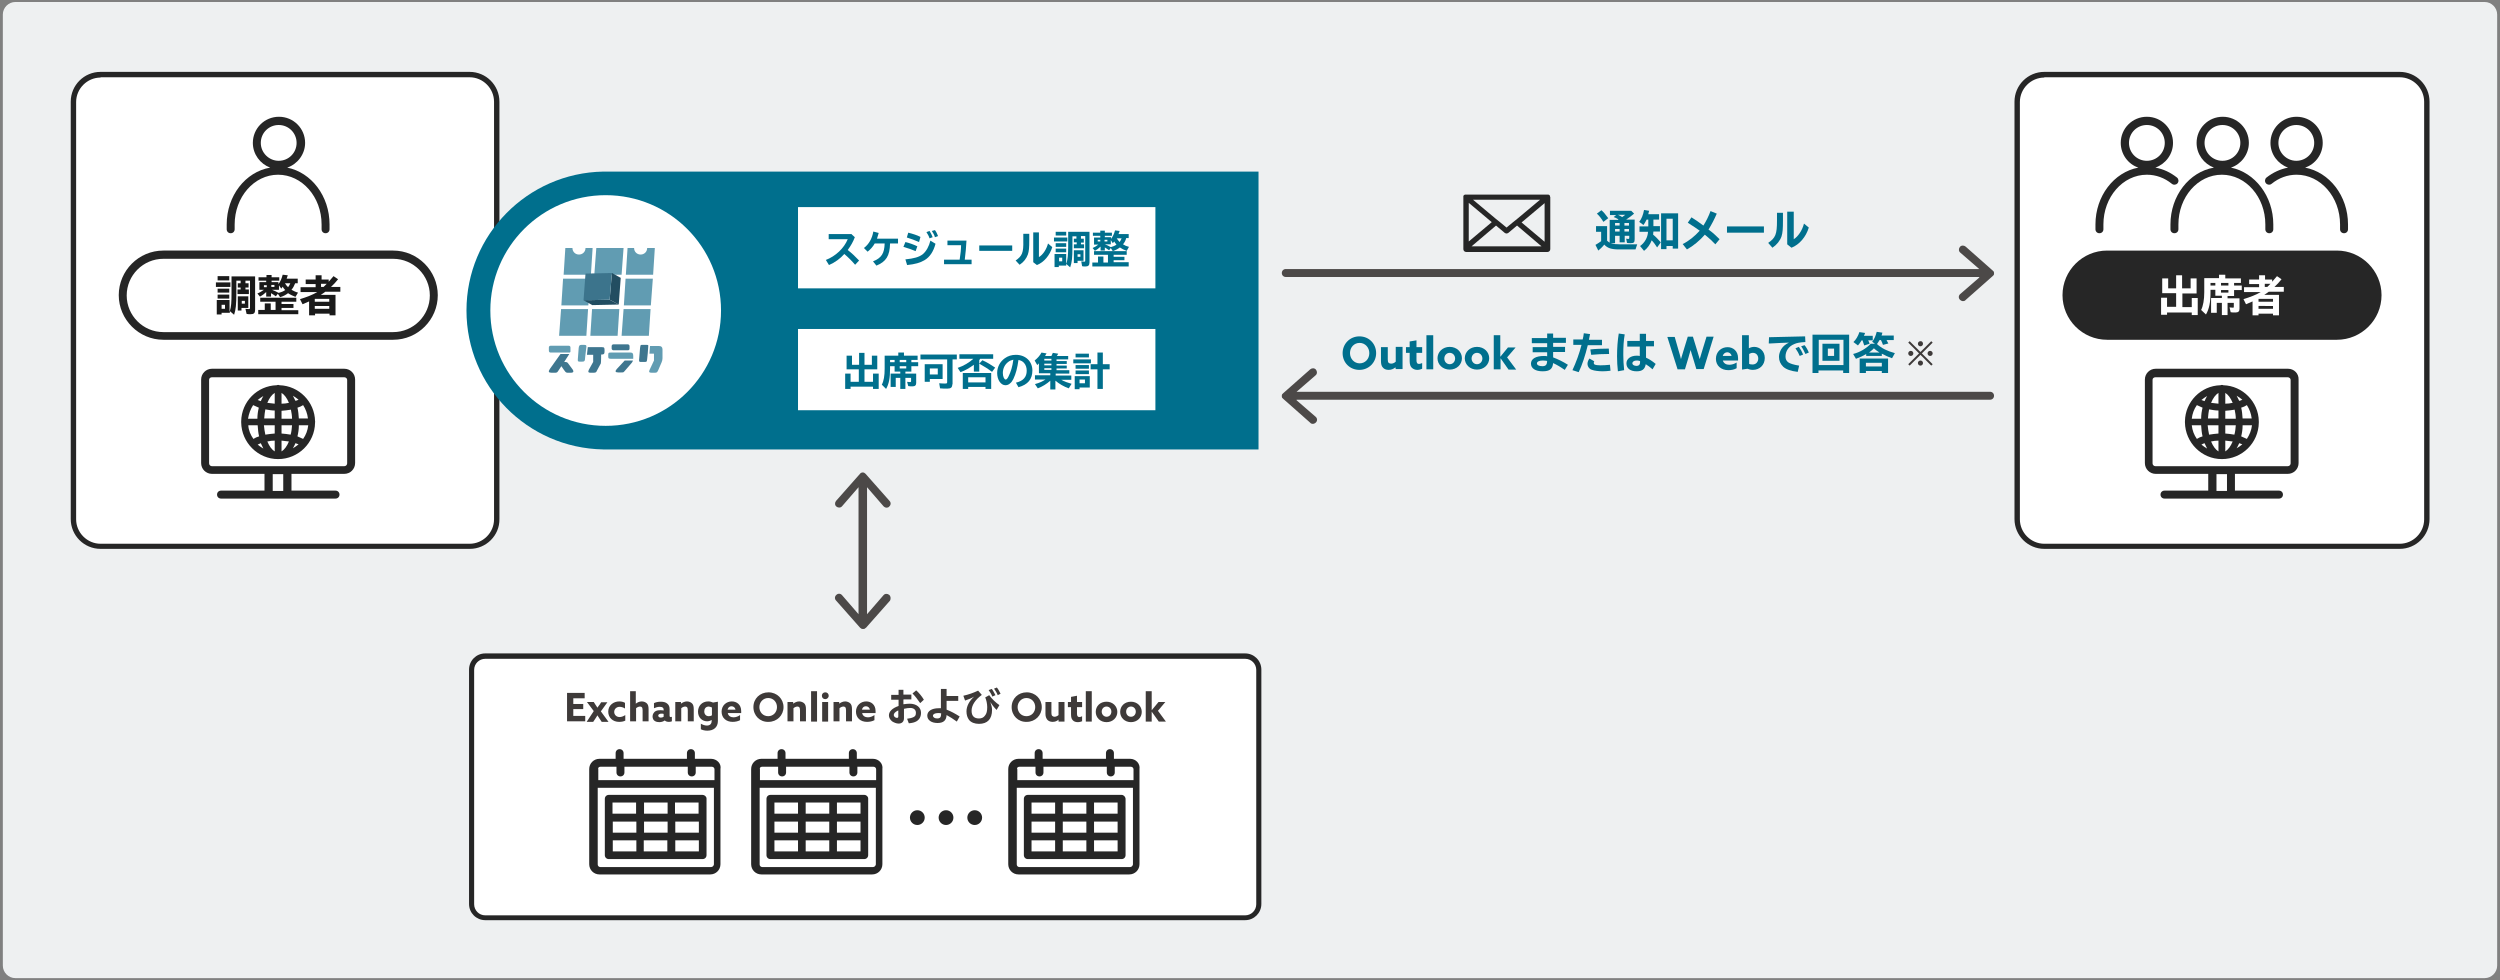 <?xml version="1.0" encoding="utf-8"?>
<!-- Generator: Adobe Illustrator 28.3.0, SVG Export Plug-In . SVG Version: 6.00 Build 0)  -->
<svg version="1.1" id="レイヤー_1" xmlns="http://www.w3.org/2000/svg" xmlns:xlink="http://www.w3.org/1999/xlink" x="0px"
	 y="0px" width="880px" height="345px" viewBox="0 0 880 345" style="enable-background:new 0 0 880 345;" xml:space="preserve">
<rect x="0" y="0" width="880" height="345" fill="#808080" stroke="none"/>
<style type="text/css">
	.st0{fill:#EEF0F1;}
	.st1{fill:#4C4948;}
	.st2{fill:#006F8D;}
	.st3{fill:#FFFFFF;}
	.st4{fill:#262626;}
	.st5{fill:#1A1A1A;}
	.st6{clip-path:url(#SVGID_00000001642424042986375760000002338378778580025744_);fill:#619CB2;}
	.st7{clip-path:url(#SVGID_00000001642424042986375760000002338378778580025744_);fill:#3E768F;}
	.st8{clip-path:url(#SVGID_00000001642424042986375760000002338378778580025744_);}
	.st9{clip-path:url(#SVGID_00000016780576487669661060000013385614372175218601_);fill:#224D61;}
	.st10{clip-path:url(#SVGID_00000016780576487669661060000013385614372175218601_);fill:#3C748C;}
	.st11{fill:#3E3A39;}
</style>
<g id="XMLID_00000032649276242893611600000011815773243641045943_">
	<path class="st0" d="M879,339.9c0,2.4-2,4.4-4.4,4.4H5.4c-2.4,0-4.4-2-4.4-4.4V5.1c0-2.4,2-4.4,4.4-4.4h869.2c2.4,0,4.4,2,4.4,4.4
		V339.9z"/>
</g>
<path class="st1" d="M372.6,90.9c0,0,0.1-0.1,0.1-0.1c0.1-0.2,0.1-0.4,0.1-0.6c0-0.2,0-0.4-0.1-0.6c0,0-0.1-0.1-0.1-0.1
	c-0.1-0.1-0.1-0.2-0.3-0.3c0,0,0,0,0,0l-9.5-8.4c-0.6-0.5-1.5-0.5-2,0.1c-0.5,0.6-0.5,1.5,0.1,2l6.7,5.8H143.3
	c-0.8,0-1.4,0.6-1.4,1.4c0,0.8,0.6,1.4,1.4,1.4h224.4l-6.7,5.8c-0.6,0.5-0.7,1.4-0.1,2c0.3,0.3,0.7,0.5,1.1,0.5
	c0.3,0,0.7-0.1,0.9-0.4l9.5-8.4c0,0,0,0,0,0C372.5,91.1,372.6,91,372.6,90.9z"/>
<g>
	<g>
		<path class="st2" d="M239.9,80.5c0,1-0.6,1.5-1.8,1.5c-0.6,0-1.7-0.1-2.8-0.2l-0.5-2.1c0.9,0.2,1.6,0.2,2.3,0.2
			c0.4,0,0.5-0.1,0.5-0.5V75h-5.7v-1.9h6.3c-1.2-0.7-2-1.2-3.2-1.8l1.6-1.2c0.9,0.5,1.5,0.8,2.3,1.3c0.7-0.5,1.4-1,1.8-1.3h-7.7
			v-1.8h10.3l1.1,1.2c-1.4,1.2-2.6,2-4,2.9c0.2,0.2,0.4,0.2,0.7,0.5l0.3,0.2h3.5l1,1c-0.9,1.6-2.1,3.2-3,4.2l-2.1-0.9
			c0.6-0.6,1.5-1.6,2-2.4h-2.9V80.5z"/>
		<path class="st2" d="M255.1,79.6c0.6,0.1,1.3,0.1,2.1,0.1h4.3c-0.3,0.7-0.5,1.3-0.7,2h-3.8c-3.4,0-5.3-0.8-6.8-2.8
			c-0.6,1.4-1.2,2.5-2,3.2l-1.5-1.7c1.2-1.3,2.2-3.5,2.4-5.5l2.1,0.4c-0.1,0.7-0.2,1-0.4,1.6c0.6,1,1.2,1.6,2.1,2v-4.8h-3.8v-1.3
			h-1.8v-3.7h5.6v-1.6h2.2v1.6h5.7v3.7h-1.7v1.3h-4v1.7h4.9v1.8h-4.9V79.6z M249.4,72.4h9.2V71h-9.2V72.4z"/>
		<path class="st2" d="M269.6,79.6c2.9-0.7,4.3-2.2,4.3-4.7c0-1.2-0.4-2.3-1-3c-0.6-0.7-1.2-1-2.3-1.2c-0.4,3.3-1,5.4-2.1,7.5
			c-0.4,0.8-0.7,1.3-1.2,1.7c-0.6,0.5-1.2,0.8-1.9,0.8c-1.8,0-3.3-2.2-3.3-4.9c0-2.3,1.1-4.5,3-5.9c1.2-0.9,2.7-1.4,4.4-1.4
			c3.9,0,6.5,2.5,6.5,6.2c0,3.5-1.8,5.7-5.5,6.6L269.6,79.6z M266.5,71.4c-1.3,1.1-2.1,2.6-2.1,4.4c0,1.4,0.5,2.6,1.1,2.6
			c0.3,0,0.7-0.4,1.1-1.2c1-1.8,1.5-3.9,1.9-6.6C267.7,70.7,267.1,70.9,266.5,71.4z"/>
		<path class="st2" d="M282.3,70.3v1.6h-5.2v-1.6H282.3z M282.1,80.6c0.5-1.5,0.7-3.3,0.7-6.5v-6h8.5v12.1c0,1.2-0.4,1.6-1.6,1.6
			c-0.5,0-1,0-1.4-0.1l-0.4-1.9c0.4,0,0.9,0.1,1.2,0.1c0.3,0,0.4-0.1,0.4-0.5v-9.7h-1.6v0.9h1.1v1.6h-1.1v0.8h1.2v1.6h-4.1v-1.6h1.2
			v-0.8h-1.1v-1.6h1.1v-0.9h-1.5v4.2c0,4.5-0.2,6.2-0.9,8.1l-1.5-1.3v0.7h-2.9v0.6h-1.7v-5.2h4.6V80.6z M281.9,68.1v1.5h-4.2v-1.5
			H281.9z M281.8,72.6v1.5h-4.2v-1.5H281.8z M281.8,74.7v1.5h-4.2v-1.5H281.8z M279.1,79.9h1.3v-1.4h-1.3V79.9z M288.7,79.6h-2.4v1
			H285v-5.1h3.8V79.6z M286.3,78h1.1v-1h-1.1V78z"/>
		<path class="st2" d="M305.6,70.7c-0.3,0.9-0.7,1.7-1.3,2.4c0.7,0.4,1.5,0.8,2.4,1l-0.9,1.5c-1-0.4-1.9-0.8-2.7-1.4
			c-0.8,0.7-1.8,1.1-2.8,1.4l-0.8-1.2l-0.7,0.9c-0.5-0.4-1.2-0.8-1.7-1.1v1.3h-1.7v-1.6c-0.7,0.7-1.5,1.2-2.2,1.7l-0.9-1.2
			c0.8-0.3,1.6-0.8,2.3-1.3h-1.7v-2.8h2.5v-0.6h-2.9v-1.3h2.9v-0.8h1.8v0.8h2.8v1.3h-2.8v0.6h2.5V71c0.7-0.9,1.3-2.1,1.5-3.3
			l1.8,0.2c-0.1,0.4-0.2,0.7-0.4,1.2h4v1.6H305.6z M306.7,80.3v1.5h-14.4v-1.5h2.3V78h2.1v2.3h1.8v-3H293v-1.5h13v1.5h-5.3v0.8h4.3
			v1.4h-4.3v0.8H306.7z M294.4,71.3V72h1v-0.7H294.4z M297,72h1.1v-0.7H297V72z M297.2,73.1c0.9,0.3,1.7,0.7,2.4,1.1
			c0.8-0.2,1.7-0.5,2.3-1c-0.4-0.4-0.7-0.8-0.9-1.2c-0.2,0.3-0.3,0.5-0.5,0.7l-0.8-1.3v1.6H297.2z M301.9,70.7
			c0.3,0.5,0.6,0.9,1.1,1.4c0.3-0.4,0.6-0.9,0.8-1.4H301.9z"/>
	</g>
</g>
<path class="st1" d="M313,209.4c-0.6-0.5-1.5-0.5-2,0.1l-5.8,6.7v-8.4v-15.5v-20.8l5.8,6.7c0.3,0.3,0.7,0.5,1.1,0.5
	c0.3,0,0.7-0.1,0.9-0.4c0.6-0.5,0.7-1.4,0.1-2l-8.4-9.5c0,0,0,0,0,0c-0.3-0.3-0.6-0.5-1-0.5c-0.4,0-0.8,0.2-1,0.5c0,0,0,0,0,0
	l-8.4,9.5c-0.5,0.6-0.5,1.5,0.1,2c0.6,0.5,1.5,0.5,2-0.1l5.8-6.7v19.8v16.5v8.4l-5.8-6.7c-0.5-0.6-1.4-0.7-2-0.1
	c-0.6,0.5-0.7,1.4-0.1,2l8.4,9.5c0,0,0,0,0,0c0.1,0.1,0.2,0.2,0.4,0.3c0,0,0.1,0.1,0.1,0.1c0.2,0.1,0.4,0.1,0.6,0.1
	c0.2,0,0.4,0,0.6-0.1c0,0,0.1-0.1,0.1-0.1c0.1-0.1,0.3-0.2,0.4-0.3c0,0,0,0,0,0l8.4-9.5C313.6,210.8,313.6,209.9,313,209.4z"/>
<g>
	<g>
		<path class="st3" d="M174.9,182.7c0,5.2-4.3,9.5-9.5,9.5H35.4c-5.2,0-9.5-4.3-9.5-9.5V35.8c0-5.2,4.3-9.5,9.5-9.5h129.9
			c5.2,0,9.5,4.3,9.5,9.5V182.7z"/>
	</g>
	<path class="st4" d="M165.4,193.2H35.4c-5.8,0-10.5-4.7-10.5-10.5V35.8c0-5.8,4.7-10.5,10.5-10.5h129.9c5.8,0,10.5,4.7,10.5,10.5
		v146.9C175.9,188.5,171.1,193.2,165.4,193.2z M35.4,27.3c-4.7,0-8.6,3.9-8.6,8.6v146.9c0,4.7,3.9,8.6,8.6,8.6h129.9
		c4.7,0,8.6-3.9,8.6-8.6V35.8c0-4.7-3.9-8.6-8.6-8.6H35.4z"/>
</g>
<path class="st4" d="M101.1,59c3.6-1.2,6.3-4.7,6.3-8.7c0-5.1-4.1-9.2-9.2-9.2c-5.1,0-9.2,4.1-9.2,9.2c0,4,2.6,7.4,6.1,8.7
	c-8.7,1.5-15.3,9.9-15.3,20v1.7c0,0.8,0.6,1.4,1.4,1.4s1.4-0.6,1.4-1.4V79c0-9.6,6.8-17.5,15.3-17.5c8.4,0,15.3,7.8,15.3,17.5v1.7
	c0,0.8,0.6,1.4,1.4,1.4s1.4-0.6,1.4-1.4V79C116,69,109.6,60.7,101.1,59z M91.8,50.3c0-3.5,2.8-6.3,6.3-6.3c3.5,0,6.3,2.8,6.3,6.3
	c0,3.5-2.8,6.3-6.3,6.3C94.7,56.6,91.8,53.8,91.8,50.3z"/>
<g>
	<g>
		<g>
			<path class="st3" d="M154.1,103.9c0,8.7-7.1,15.7-15.7,15.7H57.5c-8.7,0-15.7-7.1-15.7-15.7l0,0c0-8.7,7.1-15.7,15.7-15.7h80.9
				C147,88.2,154.1,95.3,154.1,103.9L154.1,103.9z"/>
		</g>
		<path class="st4" d="M138.4,91.1c7.1,0,12.9,5.8,12.9,12.9s-5.8,12.9-12.9,12.9H57.5c-7.1,0-12.9-5.8-12.9-12.9
			s5.8-12.9,12.9-12.9H138.4 M138.4,88.2H57.5c-8.7,0-15.7,7.1-15.7,15.7s7.1,15.7,15.7,15.7h80.9c8.7,0,15.7-7.1,15.7-15.7
			S147,88.2,138.4,88.2L138.4,88.2z"/>
	</g>
	<g>
		<g>
			<path class="st5" d="M81.1,99.4v1.6H76v-1.6H81.1z M80.9,109.5c0.5-1.5,0.6-3.2,0.6-6.4v-5.8h8.3V109c0,1.2-0.4,1.6-1.6,1.6
				c-0.5,0-0.9,0-1.4-0.1l-0.4-1.8c0.4,0,0.9,0.1,1.2,0.1c0.3,0,0.4-0.1,0.4-0.5v-9.5h-1.6v0.9h1.1v1.5h-1.1v0.7h1.2v1.6h-4v-1.6
				h1.1v-0.7h-1v-1.5h1v-0.9h-1.5v4.1c0,4.4-0.2,6.1-0.8,7.9l-1.5-1.3v0.6H78v0.6h-1.7v-5.1h4.5V109.5z M80.7,97.2v1.5h-4.1v-1.5
				H80.7z M80.7,101.6v1.4h-4.1v-1.4H80.7z M80.7,103.7v1.4h-4.1v-1.4H80.7z M78,108.7h1.2v-1.4H78V108.7z M87.4,108.4h-2.4v0.9
				h-1.3v-5h3.7V108.4z M85.1,106.9h1.1v-1h-1.1V106.9z"/>
			<path class="st5" d="M103.9,99.7c-0.3,0.8-0.7,1.6-1.3,2.3c0.7,0.4,1.5,0.8,2.3,1l-0.9,1.5c-1-0.4-1.9-0.8-2.6-1.3
				c-0.8,0.6-1.7,1.1-2.8,1.4l-0.8-1.2l-0.7,0.9c-0.5-0.4-1.2-0.8-1.7-1.1v1.2h-1.7v-1.6c-0.6,0.6-1.4,1.2-2.2,1.6l-0.9-1.1
				c0.8-0.3,1.6-0.8,2.3-1.3h-1.6v-2.7h2.4v-0.5H91v-1.2h2.8v-0.8h1.8v0.8h2.7v1.2h-2.7v0.5H98v0.7c0.7-0.8,1.2-2.1,1.5-3.3l1.8,0.2
				c-0.1,0.4-0.2,0.7-0.4,1.2h3.9v1.6H103.9z M105,109.1v1.5H90.9v-1.5h2.3v-2.3h2.1v2.3H97v-2.9h-5.4v-1.4h12.7v1.4h-5.2v0.8h4.2
				v1.4h-4.2v0.8H105z M92.9,100.4v0.7h1v-0.7H92.9z M95.5,101h1.1v-0.7h-1.1V101z M95.7,102c0.8,0.3,1.7,0.7,2.4,1.1
				c0.8-0.2,1.6-0.5,2.3-1c-0.4-0.4-0.7-0.8-0.9-1.2c-0.2,0.3-0.3,0.5-0.5,0.7l-0.8-1.2v1.6H95.7z M100.3,99.7
				c0.3,0.5,0.6,0.9,1.1,1.4c0.3-0.4,0.6-0.9,0.8-1.4H100.3z"/>
			<path class="st5" d="M115.6,99.3c0.6-0.7,1.2-1.4,1.8-2.1l1.6,1.1c-0.7,0.9-1.7,2-2.5,2.7h3.3v1.7h-5.3c-0.5,0.4-1,0.7-1.6,1.1
				h5.2v7.2h-2.1v-0.6h-5.1v0.6h-2.1v-4.9c-0.9,0.4-1.6,0.7-2.3,1l-0.9-1.8c2.3-0.7,4.4-1.5,6.1-2.5h-5.9v-1.7h5.3v-1.1h-3.5v-1.6
				h3.5v-1.5h2.1v1.5h2.5V99.3z M110.8,106.2h5.1v-1h-5.1V106.2z M110.8,108.7h5.1v-1h-5.1V108.7z M113,99.9v1.1h0.9
				c0.3-0.3,0.5-0.5,1.1-1.1H113z"/>
		</g>
	</g>
</g>
<g>
	<path class="st4" d="M121.2,129.8H74.6c-2.1,0-3.8,1.7-3.8,3.8v29.4c0,2.1,1.7,3.8,3.8,3.8h18.5v5.9H77.8c-0.8,0-1.4,0.6-1.4,1.4
		c0,0.8,0.6,1.4,1.4,1.4h40.3c0.8,0,1.4-0.6,1.4-1.4c0-0.8-0.6-1.4-1.4-1.4h-15.5v-5.9h18.6c2.1,0,3.8-1.7,3.8-3.8v-29.4
		C125,131.5,123.3,129.8,121.2,129.8z M99.8,172.8H96v-5.9h3.7V172.8z M122.2,163.1c0,0.5-0.4,1-1,1H74.6c-0.5,0-1-0.4-1-1v-29.4
		c0-0.5,0.4-0.9,1-0.9h46.6c0.5,0,1,0.4,1,0.9V163.1z"/>
	<path class="st4" d="M110.9,148.3c-0.1-6.9-5.7-12.5-12.5-12.7c-0.1-0.1-0.3-0.1-0.5-0.1c-0.2,0-0.3,0-0.5,0.1
		c-6.9,0.2-12.4,5.8-12.5,12.7c0,0.1,0,0.1,0,0.2c0,0.1,0,0.1,0,0.2c0.1,7.1,5.9,12.9,13,12.9c7.1,0,12.9-5.7,13-12.8
		c0-0.1,0-0.1,0-0.2C111,148.5,110.9,148.4,110.9,148.3z M106.7,154.5c-0.6-0.3-1.3-0.6-2-0.9c0.3-1.2,0.5-2.5,0.5-3.9h3.3
		C108.3,151.5,107.7,153.1,106.7,154.5z M87.4,149.7h3.3c0.1,1.4,0.2,2.7,0.5,3.9c-0.7,0.2-1.4,0.5-2,0.9
		C88.2,153.1,87.5,151.5,87.4,149.7z M89.1,142.6c0.6,0.3,1.3,0.6,2,0.9c-0.3,1.2-0.5,2.5-0.5,3.9h-3.3
		C87.6,145.6,88.2,144,89.1,142.6z M96.7,142.1c-0.9-0.1-1.7-0.2-2.6-0.3c0.7-1.7,1.6-2.9,2.6-3.5V142.1z M96.7,144.5v2.8H93
		c0.1-1.2,0.2-2.2,0.4-3.2C94.5,144.3,95.6,144.5,96.7,144.5z M96.7,149.7v2.9c-1.1,0.1-2.2,0.2-3.3,0.4c-0.2-1-0.4-2.1-0.5-3.3
		H96.7z M96.7,155.1v3.8c-1-0.6-1.9-1.8-2.6-3.5C95,155.2,95.8,155.1,96.7,155.1z M99.1,155.1c0.9,0.1,1.7,0.2,2.6,0.3
		c-0.7,1.7-1.6,2.9-2.6,3.5V155.1z M99.1,152.6v-2.9h3.7c-0.1,1.2-0.2,2.3-0.5,3.3C101.3,152.8,100.2,152.7,99.1,152.6z M99.1,147.4
		v-2.8c1.1-0.1,2.2-0.2,3.3-0.4c0.2,1,0.4,2.1,0.4,3.2H99.1z M99.1,142.1v-3.8c1,0.6,1.9,1.8,2.6,3.5
		C100.8,142,100,142.1,99.1,142.1z M103.1,139.3c0.7,0.4,1.4,0.9,2,1.4c-0.4,0.2-0.7,0.3-1.1,0.4
		C103.7,140.5,103.4,139.9,103.1,139.3z M91.8,141.2c-0.4-0.1-0.7-0.3-1.1-0.4c0.6-0.5,1.3-1,2-1.4
		C92.4,139.9,92.1,140.5,91.8,141.2z M91.8,156c0.3,0.7,0.6,1.3,0.9,1.9c-0.7-0.4-1.4-0.9-2-1.4C91.1,156.3,91.5,156.1,91.8,156z
		 M104,156c0.4,0.1,0.7,0.3,1.1,0.4c-0.6,0.5-1.3,1-2,1.4C103.4,157.3,103.7,156.7,104,156z M105.2,147.4c-0.1-1.4-0.2-2.7-0.5-3.9
		c0.7-0.2,1.4-0.5,2-0.9c0.9,1.4,1.5,3,1.7,4.7H105.2z"/>
</g>
<g>
	<g>
		<path class="st3" d="M854.3,182.7c0,5.2-4.3,9.5-9.5,9.5H719.6c-5.2,0-9.5-4.3-9.5-9.5V35.8c0-5.2,4.3-9.5,9.5-9.5h125.1
			c5.2,0,9.5,4.3,9.5,9.5V182.7z"/>
	</g>
	<path class="st4" d="M844.7,193.2H719.6c-5.8,0-10.5-4.7-10.5-10.5V35.8c0-5.8,4.7-10.5,10.5-10.5h125.1c5.8,0,10.5,4.7,10.5,10.5
		v146.9C855.2,188.5,850.5,193.2,844.7,193.2z M719.6,27.3c-4.7,0-8.6,3.9-8.6,8.6v146.9c0,4.7,3.9,8.6,8.6,8.6h125.1
		c4.7,0,8.6-3.9,8.6-8.6V35.8c0-4.7-3.9-8.6-8.6-8.6H719.6z"/>
</g>
<g>
	<path class="st4" d="M766.5,64.5c0.5-0.6,0.4-1.5-0.2-2c-2.3-1.8-4.8-3-7.6-3.5c3.6-1.3,6.2-4.7,6.2-8.7c0-5.1-4.1-9.2-9.2-9.2
		c-5.1,0-9.2,4.1-9.2,9.2c0,4,2.6,7.5,6.2,8.7c-8.6,1.6-15.1,10-15.1,20v1.7c0,0.8,0.6,1.4,1.4,1.4s1.4-0.6,1.4-1.4V79
		c0-9.6,6.8-17.5,15.3-17.5c3.2,0,6.2,1.1,8.8,3.2C765.1,65.2,766,65.1,766.5,64.5z M749.4,50.3c0-3.5,2.8-6.3,6.3-6.3
		s6.3,2.8,6.3,6.3c0,3.5-2.8,6.3-6.3,6.3S749.4,53.8,749.4,50.3z"/>
	<path class="st4" d="M785.3,59c3.6-1.2,6.3-4.7,6.3-8.7c0-5.1-4.1-9.2-9.2-9.2c-5.1,0-9.2,4.1-9.2,9.2c0,4,2.6,7.4,6.1,8.7
		c-8.7,1.5-15.3,9.9-15.3,20v1.7c0,0.8,0.6,1.4,1.4,1.4s1.4-0.6,1.4-1.4V79c0-9.6,6.8-17.5,15.3-17.5c8.4,0,15.3,7.8,15.3,17.5v1.7
		c0,0.8,0.6,1.4,1.4,1.4c0.8,0,1.4-0.6,1.4-1.4V79C800.2,69,793.7,60.7,785.3,59z M776,50.3c0-3.5,2.8-6.3,6.3-6.3
		c3.5,0,6.3,2.8,6.3,6.3c0,3.5-2.8,6.3-6.3,6.3C778.8,56.6,776,53.8,776,50.3z"/>
	<path class="st4" d="M811.4,59c3.6-1.2,6.2-4.7,6.2-8.7c0-5.1-4.1-9.2-9.2-9.2c-5.1,0-9.2,4.1-9.2,9.2c0,4,2.6,7.4,6.2,8.7
		c-2.7,0.5-5.3,1.7-7.6,3.5c-0.6,0.5-0.7,1.4-0.2,2c0.5,0.6,1.4,0.7,2,0.2c2.6-2.1,5.6-3.2,8.8-3.2c8.4,0,15.3,7.8,15.3,17.5v1.7
		c0,0.8,0.6,1.4,1.4,1.4s1.4-0.6,1.4-1.4V79C826.5,68.9,819.9,60.6,811.4,59z M802,50.3c0-3.5,2.8-6.3,6.3-6.3
		c3.5,0,6.3,2.8,6.3,6.3c0,3.5-2.8,6.3-6.3,6.3C804.9,56.6,802,53.8,802,50.3z"/>
</g>
<g>
	<path class="st4" d="M838.3,103.9c0,8.7-7.1,15.7-15.7,15.7h-80.9c-8.7,0-15.7-7.1-15.7-15.7l0,0c0-8.7,7.1-15.7,15.7-15.7h80.9
		C831.2,88.2,838.3,95.3,838.3,103.9L838.3,103.9z"/>
</g>
<g>
	<g>
		<path class="st3" d="M771.1,101.4V98h2.1v5.3h-5v4.8h3.3v-3.2h2.1v6h-2.1V110h-8.7v0.8h-2.1v-6h2.1v3.2h3.2v-4.8h-4.9V98h2.1v3.5
			h2.8v-4.6h2.1v4.6H771.1z"/>
		<path class="st3" d="M788.8,98v1.6h-2.4v0.9h2.7v1.6h-2.7v2.1h-2.3v0.8h4.2v3.7c0,0.9-0.4,1.3-1.5,1.3c-0.5,0-1.2,0-1.6-0.1
			l-0.4-1.7c0.4,0,0.7,0.1,1.2,0.1c0.3,0,0.3-0.1,0.3-0.3v-1.4h-2.2v4.3h-2v-4.3h-1.8v3.5h-2v-5.2h3.8v-0.8h-2.3v-2.1h-1.7v0.9
			c0,3.6-0.5,5.9-1.6,7.8l-1.7-1.6c0.7-1.4,1.1-3.6,1.1-6.2v-5h5.2v-1.2h2.2V98H788.8z M778.1,100.5h1.7v-0.9h-1.7V100.5z
			 M781.8,100.5h2.6v-0.9h-2.6V100.5z M781.8,103h2.6v-0.9h-2.6V103z"/>
		<path class="st3" d="M799.7,99.3c0.6-0.7,1.2-1.4,1.8-2.1l1.6,1.1c-0.7,0.9-1.7,2-2.5,2.7h3.3v1.7h-5.3c-0.5,0.4-1,0.7-1.6,1.1
			h5.2v7.2h-2.1v-0.6H795v0.6h-2.1v-4.9c-0.9,0.4-1.6,0.7-2.3,1l-0.9-1.8c2.3-0.7,4.4-1.5,6.1-2.5h-5.9v-1.7h5.3v-1.1h-3.5v-1.6h3.5
			v-1.5h2.1v1.5h2.5V99.3z M795,106.2h5.1v-1H795V106.2z M795,108.7h5.1v-1H795V108.7z M797.2,99.9v1.1h0.9c0.3-0.3,0.5-0.5,1.1-1.1
			H797.2z"/>
	</g>
</g>
<g>
	<path class="st4" d="M805.4,129.8h-46.6c-2.1,0-3.8,1.7-3.8,3.8v29.4c0,2.1,1.7,3.8,3.8,3.8h18.5v5.9h-15.4c-0.8,0-1.4,0.6-1.4,1.4
		c0,0.8,0.6,1.4,1.4,1.4h40.3c0.8,0,1.4-0.6,1.4-1.4c0-0.8-0.6-1.4-1.4-1.4h-15.5v-5.9h18.6c2.1,0,3.8-1.7,3.8-3.8v-29.4
		C809.2,131.5,807.5,129.8,805.4,129.8z M783.9,172.8h-3.7v-5.9h3.7V172.8z M806.3,163.1c0,0.5-0.4,1-1,1h-46.6c-0.5,0-1-0.4-1-1
		v-29.4c0-0.5,0.4-0.9,1-0.9h46.6c0.5,0,1,0.4,1,0.9V163.1z"/>
	<path class="st4" d="M795.1,148.5c0-0.1,0-0.2,0-0.2c-0.1-6.9-5.7-12.5-12.5-12.7c-0.1-0.1-0.3-0.1-0.5-0.1c-0.2,0-0.3,0-0.5,0.1
		c-6.9,0.2-12.4,5.8-12.5,12.7c0,0.1,0,0.1,0,0.2c0,0.1,0,0.1,0,0.2c0.1,7.1,5.9,12.9,13,12.9c7.1,0,12.9-5.7,13-12.8
		C795.1,148.7,795.1,148.6,795.1,148.5z M790.9,154.5c-0.6-0.3-1.3-0.6-2-0.9c0.3-1.2,0.5-2.5,0.5-3.9h3.3
		C792.5,151.5,791.8,153.1,790.9,154.5z M771.5,149.7h3.3c0.1,1.4,0.2,2.7,0.5,3.9c-0.7,0.2-1.4,0.5-2,0.9
		C772.3,153.1,771.7,151.5,771.5,149.7z M773.3,142.6c0.6,0.3,1.3,0.6,2,0.9c-0.3,1.2-0.5,2.5-0.5,3.9h-3.3
		C771.7,145.6,772.3,144,773.3,142.6z M780.9,142.1c-0.9-0.1-1.7-0.2-2.6-0.3c0.7-1.7,1.6-2.9,2.6-3.5V142.1z M780.9,144.5v2.8h-3.7
		c0.1-1.2,0.2-2.2,0.4-3.2C778.7,144.3,779.8,144.5,780.9,144.5z M780.9,149.7v2.9c-1.1,0.1-2.2,0.2-3.3,0.4c-0.2-1-0.4-2.1-0.5-3.3
		H780.9z M780.9,155.1v3.8c-1-0.6-1.9-1.8-2.6-3.5C779.2,155.2,780,155.1,780.9,155.1z M783.3,155.1c0.9,0.1,1.7,0.2,2.6,0.3
		c-0.7,1.7-1.6,2.9-2.6,3.5V155.1z M783.3,152.6v-2.9h3.7c-0.1,1.2-0.2,2.3-0.5,3.3C785.5,152.8,784.4,152.7,783.3,152.6z
		 M783.3,147.4v-2.8c1.1-0.1,2.2-0.2,3.3-0.4c0.2,1,0.4,2.1,0.4,3.2H783.3z M783.3,142.1v-3.8c1,0.6,1.9,1.8,2.6,3.5
		C785,142,784.2,142.1,783.3,142.1z M787.3,139.3c0.7,0.4,1.4,0.9,2,1.4c-0.3,0.2-0.7,0.3-1.1,0.4
		C787.9,140.5,787.6,139.9,787.3,139.3z M776,141.2c-0.4-0.1-0.7-0.3-1.1-0.4c0.6-0.5,1.3-1,2-1.4
		C776.6,139.9,776.3,140.5,776,141.2z M776,156c0.3,0.7,0.6,1.3,0.9,1.9c-0.7-0.4-1.4-0.9-2-1.4C775.3,156.3,775.6,156.1,776,156z
		 M788.2,156c0.4,0.1,0.7,0.3,1.1,0.4c-0.6,0.5-1.3,1-2,1.4C787.6,157.3,787.9,156.7,788.2,156z M789.4,147.4
		c-0.1-1.4-0.2-2.7-0.5-3.9c0.7-0.2,1.4-0.5,2-0.9c0.9,1.4,1.5,3,1.7,4.7H789.4z"/>
</g>
<g>
	<g>
		<path class="st2" d="M212.3,60.4L212.3,60.4c-26.6,0.5-48.1,22.2-48.1,48.9c0,26.7,21.4,48.4,48.1,48.9v0h230.7V60.4H212.3z"/>
		<circle class="st3" cx="213.2" cy="109.3" r="40.6"/>
	</g>
	<rect x="280.9" y="72.9" class="st3" width="125.8" height="28.6"/>
	<g>
		<path class="st2" d="M299.8,82.5l1.1,1c-0.6,1.6-1.4,3-2.5,4.5c1.3,1,2.8,2.4,4,3.7l-1.4,1.5c-1.1-1.3-2.4-2.6-3.8-3.8
			c-1.4,1.6-3.3,3-5.4,3.9l-1.1-1.8c3.4-1.3,6.4-4.1,7.7-7.3h-6.7v-1.8H299.8z"/>
		<path class="st2" d="M313.3,85.7c-0.1,4.4-1.4,6.4-4.8,7.8l-1.2-1.5c3-1.2,4-2.8,4.1-6.3h-3.5c-0.6,1.1-1.5,2.1-2.5,2.9l-1.3-1.3
			c1.7-1.3,2.9-3.3,3.3-5.8l1.9,0.5c-0.2,0.7-0.4,1.4-0.6,2h7.4v1.7H313.3z"/>
		<path class="st2" d="M322.3,88.4c-1.2-0.5-2.5-1-4.3-1.5l0.7-1.7c1.3,0.3,3,0.9,4.2,1.5L322.3,88.4z M318.7,91.3
			c3-0.3,4.8-0.8,6.1-1.8c1.3-1.1,2.2-2.8,2.7-4.8l1.8,1.1c-0.7,2.7-2,4.7-3.9,5.8c-1.5,0.9-3.3,1.4-6.1,1.7L318.7,91.3z
			 M323.5,85.2c-1.4-0.6-2.9-1.2-4.3-1.6l0.5-1.7c1.6,0.4,3.2,0.9,4.3,1.5L323.5,85.2z M327.2,83.9c-0.2-0.7-0.7-1.6-1.1-2.2
			l1.1-0.4c0.4,0.6,0.8,1.4,1.1,2.2L327.2,83.9z M329.1,83.5c-0.2-0.8-0.7-1.6-1.1-2.2l1.1-0.3c0.4,0.5,0.8,1.3,1.1,2.1L329.1,83.5z
			"/>
		<path class="st2" d="M340.2,84.7c-0.1,2.3-0.3,4.1-0.6,6.7h2.4V93h-9.7v-1.6h5.5c0.3-1.8,0.5-3.8,0.5-5.1h-4.8v-1.6H340.2z"/>
		<path class="st2" d="M356.3,86.4v1.9h-11.6v-1.9H356.3z"/>
		<path class="st2" d="M362.3,82.2v2.4c0,2.7-0.1,3.8-0.5,5c-0.5,1.4-1.5,2.7-2.9,3.6l-1.4-1.5c2.3-1.6,2.8-2.7,2.7-7v-2.4H362.3z
			 M365.7,81.8v8.7c1.4-0.8,2.7-2.8,3.2-4.8l1.5,1.3c-0.9,2.9-2.9,5.3-5.4,6.3l-1.3-1V81.8H365.7z"/>
		<path class="st2" d="M375.7,83.5V85H371v-1.4H375.7z M375.4,92.7c0.4-1.4,0.6-2.9,0.6-5.8v-5.3h7.5v10.7c0,1.1-0.4,1.5-1.4,1.5
			c-0.5,0-0.9,0-1.2-0.1l-0.3-1.7c0.4,0,0.8,0.1,1.1,0.1c0.3,0,0.3-0.1,0.3-0.4v-8.6h-1.5V84h1v1.4h-1V86h1.1v1.4h-3.6V86h1v-0.7
			H378V84h0.9v-0.8h-1.4v3.7c0,4-0.2,5.5-0.8,7.2l-1.4-1.2v0.6h-2.6V94h-1.5v-4.6h4.1V92.7z M375.3,81.6v1.3h-3.7v-1.3H375.3z
			 M375.3,85.6v1.3h-3.7v-1.3H375.3z M375.3,87.5v1.3h-3.7v-1.3H375.3z M372.8,92h1.1v-1.3h-1.1V92z M381.4,91.8h-2.1v0.8H378v-4.5
			h3.4V91.8z M379.3,90.4h1v-0.9h-1V90.4z"/>
		<path class="st2" d="M396.4,83.9c-0.2,0.8-0.6,1.5-1.1,2.1c0.6,0.4,1.3,0.7,2.1,0.9l-0.8,1.4c-0.9-0.3-1.7-0.7-2.4-1.2
			c-0.8,0.6-1.6,1-2.5,1.3l-0.7-1.1l-0.6,0.8c-0.5-0.4-1.1-0.7-1.5-1v1.1h-1.5v-1.4c-0.6,0.6-1.3,1.1-2,1.5l-0.8-1
			c0.7-0.3,1.4-0.7,2-1.2h-1.5v-2.5h2.2V83h-2.6v-1.1h2.6v-0.7h1.6v0.7h2.5V83h-2.5v0.5h2.2v0.6c0.6-0.8,1.1-1.9,1.4-3l1.6,0.2
			c-0.1,0.4-0.2,0.7-0.4,1.1h3.6v1.4H396.4z M397.3,92.4v1.4h-12.8v-1.4h2v-2.1h1.9v2.1h1.6v-2.7h-4.9v-1.3h11.5v1.3H392v0.7h3.8
			v1.2H392v0.7H397.3z M386.4,84.4V85h0.9v-0.6H386.4z M388.8,85h1v-0.6h-1V85z M388.9,86c0.8,0.3,1.5,0.6,2.1,1
			c0.7-0.2,1.5-0.5,2-0.9c-0.3-0.4-0.6-0.7-0.8-1.1c-0.2,0.3-0.3,0.4-0.5,0.6l-0.7-1.1V86H388.9z M393.1,83.9c0.3,0.5,0.6,0.8,1,1.3
			c0.3-0.4,0.5-0.8,0.7-1.3H393.1z"/>
	</g>
	<rect x="280.9" y="115.8" class="st3" width="125.8" height="28.6"/>
	<g>
		<path class="st2" d="M306.9,128.4v-3.2h1.9v4.8h-4.5v4.4h3v-2.9h2v5.4h-2v-0.8h-7.9v0.8h-1.9v-5.4h1.9v2.9h2.9V130H298v-4.8h1.9
			v3.2h2.5v-4.2h1.9v4.2H306.9z"/>
		<path class="st2" d="M323,125.3v1.4h-2.2v0.8h2.4v1.4h-2.4v1.9h-2.1v0.7h3.8v3.3c0,0.8-0.4,1.2-1.3,1.2c-0.4,0-1.1,0-1.5-0.1
			l-0.4-1.5c0.4,0,0.7,0.1,1.1,0.1c0.2,0,0.3-0.1,0.3-0.3V133h-2v3.9h-1.8V133h-1.6v3.2h-1.8v-4.7h3.4v-0.7h-2v-1.9h-1.6v0.9
			c0,3.3-0.4,5.4-1.4,7.1l-1.5-1.5c0.7-1.3,1-3.2,1-5.6v-4.6h4.8v-1.1h2v1.1H323z M313.3,127.5h1.6v-0.8h-1.6V127.5z M316.7,127.5
			h2.3v-0.8h-2.3V127.5z M316.7,129.7h2.3v-0.8h-2.3V129.7z"/>
		<path class="st2" d="M335.2,135.3c0,1.1-0.5,1.5-1.8,1.5c-0.7,0-1.7,0-2.5-0.1l-0.3-1.8c0.8,0.1,1.5,0.1,2.1,0.1
			c0.6,0,0.7-0.1,0.7-0.5v-8H324v-1.7h12.8v1.7h-1.5V135.3z M331.8,133.4h-4.5v1h-1.8v-6.2h6.3V133.4z M327.3,131.8h2.8v-2.1h-2.8
			V131.8z"/>
		<path class="st2" d="M344.7,126.8v4h-1.9v-2.4c-1.5,1.1-3,2-4.7,2.6l-1-1.5c2.1-0.7,4.1-1.9,5.5-3.2h-4.9v-1.6h11.9v1.6h-4.6
			L344.7,126.8z M348.8,136.9h-1.9v-0.7h-6.1v0.7h-1.9v-5.6h10V136.9z M340.8,134.6h6.1v-1.8h-6.1V134.6z M349.2,130.9
			c-1.3-1-2.9-2-4.5-2.9l1.1-1.2c1.6,0.7,3.2,1.7,4.5,2.6L349.2,130.9z"/>
		<path class="st2" d="M357.6,134.7c2.6-0.6,3.8-2,3.8-4.2c0-1.1-0.3-2-0.9-2.7c-0.5-0.6-1.1-0.9-2-1.1c-0.4,2.9-0.9,4.8-1.8,6.7
			c-0.4,0.7-0.6,1.1-1.1,1.5c-0.5,0.5-1.1,0.7-1.7,0.7c-1.6,0-2.9-1.9-2.9-4.3c0-2.1,1-4,2.7-5.2c1.1-0.8,2.4-1.2,3.9-1.2
			c3.4,0,5.8,2.3,5.8,5.5c0,3.1-1.6,5-4.9,5.9L357.6,134.7z M354.9,127.4c-1.2,0.9-1.9,2.3-1.9,3.9c0,1.3,0.5,2.3,1,2.3
			c0.3,0,0.6-0.3,1-1.1c0.8-1.6,1.4-3.5,1.7-5.9C355.9,126.8,355.4,127,354.9,127.4z"/>
		<path class="st2" d="M365.7,131.4v-3.5c-0.2,0.2-0.3,0.3-0.6,0.6l-0.9-1.6c1-0.8,1.9-1.8,2.4-2.8l1.8,0.3
			c-0.3,0.4-0.4,0.6-0.5,0.9h2.2c0.2-0.4,0.4-0.8,0.5-1.1l1.9,0.3c-0.1,0.3-0.4,0.6-0.5,0.8h4v1.2h-4.1v0.6h3.6v1h-3.6v0.6h3.6v1
			h-3.6v0.6h4.5v1.2h-4.8v0.7h5.5v1.5h-3.5c1,0.6,2.2,1,3.6,1.4l-1,1.6c-1.7-0.6-3.4-1.6-4.7-2.7v3.1h-1.8V134
			c-1.2,1.1-2.8,2.1-4.4,2.7l-1-1.5c1.5-0.4,2.6-0.9,3.7-1.6h-3.7v-1.5h5.4v-0.7H365.7z M367.6,126.9h2.5v-0.6h-2.5V126.9z
			 M367.6,128.6h2.5V128h-2.5V128.6z M367.6,130.2h2.5v-0.6h-2.5V130.2z"/>
		<path class="st2" d="M384,126.5v1.4h-6.2v-1.4H384z M383.6,136.4H380v0.6h-1.7v-4.6h5.3V136.4z M383.3,124.5v1.3h-4.7v-1.3H383.3z
			 M383.3,128.5v1.3h-4.7v-1.3H383.3z M383.3,130.4v1.3h-4.7v-1.3H383.3z M380,134.9h1.9v-1.3H380V134.9z M386.3,124.1h1.9v4.1h2.4
			v1.8h-2.4v6.9h-1.9v-6.9h-2.4v-1.8h2.4V124.1z"/>
	</g>
	<g>
		<defs>
			<rect id="SVGID_1_" x="188.1" y="84.1" width="50.1" height="50.3"/>
		</defs>
		<clipPath id="SVGID_00000176746422037749122860000015698626976672659607_">
			<use xlink:href="#SVGID_1_"  style="overflow:visible;"/>
		</clipPath>
		<path style="clip-path:url(#SVGID_00000176746422037749122860000015698626976672659607_);fill:#619CB2;" d="M193.8,124.1h2.3h1.5
			h3l0.2-0.3v0h0v-1.5c0-0.4-0.3-0.6-0.6-0.6h-6.4c-0.4,0-0.6,0.3-0.6,0.6v1.1C193.2,123.8,193.4,124.1,193.8,124.1"/>
		<path style="clip-path:url(#SVGID_00000176746422037749122860000015698626976672659607_);fill:#3E768F;" d="M201.6,130.1l-1.7-2.3
			c-0.3-0.4-0.8-0.4-1.3-0.4l1.8-2.8h-3.1l-3.7,5.2c-0.7,1-0.5,1.4,0.5,1.4h1.1c0.6,0,0.9,0,1.2-0.5l1.2-1.8l0.9,1.3
			c0.4,0.5,0.6,1,1.2,1h1.3C201.9,131.2,202,130.7,201.6,130.1"/>
		<path style="clip-path:url(#SVGID_00000176746422037749122860000015698626976672659607_);fill:#619CB2;" d="M220.5,126.3h2.4v-1
			c0-0.8-0.2-1.2-0.9-1.2H215c-0.7,0-0.9,0-0.9,0.8v0.6c0,0.7,0.2,0.8,1.2,0.8L220.5,126.3L220.5,126.3z"/>
		<path style="clip-path:url(#SVGID_00000176746422037749122860000015698626976672659607_);fill:#3E768F;" d="M219.9,126.9l-2.8,3
			c-0.7,0.8-0.5,1.2,0.5,1.2h1c0.6,0,0.8,0.1,1.2-0.4l2.5-2.9c0.3-0.3,0.4-0.6,0.5-0.9H219.9z"/>
		<path style="clip-path:url(#SVGID_00000176746422037749122860000015698626976672659607_);fill:#3E768F;" d="M221,123.3h-5.1
			c-0.3,0-0.6-0.3-0.6-0.6v-0.9c0-0.3,0.3-0.6,0.6-0.6h5.1c0.3,0,0.6,0.3,0.6,0.6v0.9C221.6,123.1,221.4,123.3,221,123.3"/>
		<path style="clip-path:url(#SVGID_00000176746422037749122860000015698626976672659607_);fill:#619CB2;" d="M206.4,122.2
			L206.4,122.2c0-0.5,0.1-0.8-0.7-0.8h-1.1c-0.7,0-0.8,0.4-0.9,1.1l-0.3,3.9c-0.1,0.8,0.1,0.9,0.7,0.9h0.6c0.7,0,1.1,0,1.2-0.7
			l0.1-1.1L206.4,122.2z"/>
		<path style="clip-path:url(#SVGID_00000176746422037749122860000015698626976672659607_);fill:#3E768F;" d="M211.9,122.2h-5
			l-0.3,2.7h2.2v2.5l-1.5,2.7c-0.4,0.8-0.2,1.1,0.5,1.1h1.1c0.7,0,1-0.1,1.2-0.7l1.4-2.6c0.1-0.5,0.1-3.1,0.1-3.1
			c1,0,1.2-0.2,1.2-1.2v-0.3C212.8,122.4,212.7,122.2,211.9,122.2"/>
		<path style="clip-path:url(#SVGID_00000176746422037749122860000015698626976672659607_);fill:#3E768F;" d="M228,124.5l0.2-2.7h0
			c0-0.3,0-0.4-0.5-0.4h-1.9c-0.4,0-0.4,0.4-0.5,1.1l-0.3,3.7c-0.1,0.8-0.1,1.2,0.4,1.2h1.7c0.6,0,0.6-0.2,0.7-1L228,124.5
			L228,124.5z"/>
		<path style="clip-path:url(#SVGID_00000176746422037749122860000015698626976672659607_);fill:#619CB2;" d="M232,121.8h-3.2
			l-0.2,2.7h1.6v2.4l-1.5,3.2c-0.4,0.8-0.2,1.1,0.6,1.1h1.3c0.7,0,0.8-0.3,1.1-0.9l1.2-2.8c0.2-0.5,0.3-0.9,0.3-1.4V123
			C233.2,122.2,232.8,121.8,232,121.8"/>
		<path style="clip-path:url(#SVGID_00000176746422037749122860000015698626976672659607_);fill:#619CB2;" d="M206.1,87.3
			c0,1.3-1,2.3-2.3,2.3c-1.3,0-2.3-1-2.3-2.3h-2.5l-0.6,9.4h9.6l0.6-9.4H206.1z"/>
		<polygon style="clip-path:url(#SVGID_00000176746422037749122860000015698626976672659607_);fill:#619CB2;" points="218.8,96.7 
			209.2,96.7 209.9,87.3 219.5,87.3 		"/>
		<polygon style="clip-path:url(#SVGID_00000176746422037749122860000015698626976672659607_);fill:#619CB2;" points="207.1,107.5 
			197.6,107.5 198.2,98.1 207.8,98.1 		"/>
		<polygon style="clip-path:url(#SVGID_00000176746422037749122860000015698626976672659607_);fill:#619CB2;" points="229.1,107.5 
			219.6,107.5 220.2,98.1 229.8,98.1 		"/>
		<polygon style="clip-path:url(#SVGID_00000176746422037749122860000015698626976672659607_);fill:#619CB2;" points="206.4,118.2 
			196.8,118.2 197.5,108.8 207,108.8 		"/>
		<polygon style="clip-path:url(#SVGID_00000176746422037749122860000015698626976672659607_);fill:#619CB2;" points="217.4,118.2 
			207.8,118.2 208.4,108.8 218,108.8 		"/>
		<polygon style="clip-path:url(#SVGID_00000176746422037749122860000015698626976672659607_);fill:#619CB2;" points="228.4,118.2 
			218.8,118.2 219.5,108.8 229,108.8 		"/>
		<g style="clip-path:url(#SVGID_00000176746422037749122860000015698626976672659607_);">
			<defs>
				<rect id="SVGID_00000145058681954576241170000016984892946079682969_" x="205.4" y="96.1" width="13.2" height="11.3"/>
			</defs>
			<clipPath id="SVGID_00000096749111959153152640000017782265445836189627_">
				<use xlink:href="#SVGID_00000145058681954576241170000016984892946079682969_"  style="overflow:visible;"/>
			</clipPath>
			<polygon style="clip-path:url(#SVGID_00000096749111959153152640000017782265445836189627_);fill:#224D61;" points="215.4,96.1 
				218.5,97.8 217.8,107.2 214.6,105.5 			"/>
			<polygon style="clip-path:url(#SVGID_00000096749111959153152640000017782265445836189627_);fill:#224D61;" points="214.6,105.5 
				217.8,107.2 208.5,107.4 205.4,105.7 			"/>
			<polygon style="clip-path:url(#SVGID_00000096749111959153152640000017782265445836189627_);fill:#3C748C;" points="215.4,96.1 
				214.6,105.5 205.4,105.7 206.1,96.3 			"/>
		</g>
		<path style="clip-path:url(#SVGID_00000176746422037749122860000015698626976672659607_);fill:#619CB2;" d="M227.8,87.3
			c0,1.3-1,2.3-2.3,2.3c-1.3,0-2.3-1-2.3-2.3h-2.3l-0.6,9.4h9.6l0.6-9.4H227.8z"/>
	</g>
</g>
<path class="st1" d="M456.4,140.9l6.7,5.8c0.6,0.5,0.7,1.4,0.1,2c-0.3,0.3-0.7,0.5-1.1,0.5c-0.3,0-0.7-0.1-0.9-0.4l-9.5-8.4
	c0,0,0,0,0,0c-0.1-0.1-0.2-0.2-0.3-0.3c0,0-0.1-0.1-0.1-0.1c-0.1-0.2-0.1-0.4-0.1-0.6s0-0.4,0.1-0.6c0,0,0.1-0.1,0.1-0.1
	c0.1-0.1,0.2-0.2,0.3-0.3c0,0,0,0,0,0l9.5-8.4c0.6-0.5,1.5-0.5,2,0.1c0.5,0.6,0.5,1.5-0.1,2l-6.7,5.8h244.1c0.8,0,1.4,0.6,1.4,1.4
	s-0.6,1.4-1.4,1.4H456.4z"/>
<g>
	<g>
		<g>
			<path class="st2" d="M472.6,124.3c0-3.3,2.6-5.9,5.9-5.9c3.4,0,5.9,2.6,5.9,5.9c0,3.3-2.6,5.9-5.9,5.9
				C475.2,130.2,472.6,127.7,472.6,124.3z M482,124.3c0-2-1.5-3.6-3.4-3.6c-2,0-3.4,1.6-3.4,3.6s1.5,3.6,3.4,3.6
				C480.5,127.9,482,126.4,482,124.3z"/>
			<path class="st2" d="M491.2,129.3c-0.6,0.5-1.4,0.9-2.4,0.9c-0.9,0-1.6-0.3-2-0.8c-0.5-0.5-0.7-1.2-0.7-2.4v-4.8h2.4v4.4
				c0,0.6,0.1,0.9,0.3,1.1c0.2,0.2,0.5,0.3,0.9,0.3c0.6,0,1.2-0.3,1.6-0.7v-5.2h2.4v7.8h-2.4L491.2,129.3L491.2,129.3z"/>
			<path class="st2" d="M500.6,129.8c-0.4,0.2-1.1,0.4-1.7,0.4c-0.8,0-1.5-0.3-2-0.8c-0.4-0.4-0.7-1.1-0.7-2.3v-2.9h-1.3v-2h1.3v-2
				l2.4-0.4v2.4h2v2h-2v2.6c0,0.8,0.2,1.3,0.9,1.3c0.4,0,0.8-0.2,1.1-0.3V129.8z"/>
			<path class="st2" d="M502.1,118h2.4v12h-2.4V118z"/>
			<path class="st2" d="M510.3,122.1c2.5,0,4.3,1.8,4.3,4s-1.8,4-4.3,4c-2.5,0-4.3-1.8-4.3-4S507.8,122.1,510.3,122.1z M510.3,128.2
				c1.1,0,1.9-0.9,1.9-2s-0.8-2-1.9-2s-1.9,0.9-1.9,2S509.2,128.2,510.3,128.2z"/>
			<path class="st2" d="M519.9,122.1c2.5,0,4.3,1.8,4.3,4s-1.8,4-4.3,4c-2.5,0-4.3-1.8-4.3-4S517.4,122.1,519.9,122.1z M519.9,128.2
				c1.1,0,1.9-0.9,1.9-2s-0.8-2-1.9-2s-1.9,0.9-1.9,2S518.8,128.2,519.9,128.2z"/>
			<path class="st2" d="M525.7,118h2.4v7.6l0,0l2.7-3.3h2.7l-3,3.5l3.2,4.3H531l-2.8-4l0,0v3.9h-2.4V118z"/>
			<path class="st2" d="M546.7,117.3v1.6h4.5v1.8h-4.5v1.4h4.2v1.8h-4.2v1.9c1.6,0.6,3.5,1.5,5.2,2.6l-1.1,1.8
				c-1.3-0.9-2.6-1.7-4.1-2.4c-0.2,2.1-1.2,2.9-3.7,2.9c-2.5,0-4.1-1-4.1-2.7c0-1.7,1.7-2.7,4.6-2.7c0.4,0,0.6,0,1.1,0.1v-1.4h-5.1
				v-1.8h5.1v-1.4h-5.4v-1.8h5.4v-1.6H546.7z M544.4,127c-0.9-0.1-0.9-0.1-1.3-0.1c-1.3,0-2.1,0.4-2.1,1c0,0.6,0.7,1,1.9,1
				c1.2,0,1.6-0.5,1.7-1.7L544.4,127L544.4,127z"/>
			<path class="st2" d="M557.1,119.5c0.2-0.8,0.3-1.3,0.4-2.2l2.2,0.3c-0.2,0.8-0.2,1.2-0.4,2h4.6v1.9h-5c-0.9,3.7-2,7-3.2,9.5
				l-2.2-0.7c1.3-2.8,2.4-5.8,3.2-8.9h-2.9v-1.9H557.1z M566.9,130.5c-0.8,0.1-1.9,0.2-2.7,0.2c-1.4,0-3-0.2-3.8-0.5
				c-1-0.3-1.6-1.2-1.6-2.2c0-0.6,0.3-1.3,0.7-1.8l1.7,1c-0.1,0.1-0.2,0.3-0.2,0.5c0,0.3,0.1,0.5,0.3,0.6c0.3,0.2,1.2,0.3,2,0.3
				c1.1,0,2.5-0.1,3.4-0.2L566.9,130.5z M559.8,123c1.7-0.2,4.3-0.3,6.5-0.3l0.1,1.9c-2.1,0-4.4,0.1-6.3,0.3L559.8,123z"/>
			<path class="st2" d="M569.5,130.7c-0.2-1.8-0.3-3.4-0.3-5.3c0-2.8,0.2-5.5,0.6-8l2.1,0.3c-0.4,2.3-0.5,4.4-0.5,7.2
				c0,1.9,0.1,3.3,0.3,5.4L569.5,130.7z M579.4,117.5v2.5h2.8v1.9h-2.8v4c1.1,0.5,2.2,1.2,3.4,2.2l-1.1,1.9
				c-0.9-0.8-1.6-1.3-2.4-1.8c-0.3,1.8-1.3,2.5-3.2,2.5c-2.2,0-3.6-1-3.6-2.8c0-1.6,1.5-2.7,3.6-2.7c0.3,0,0.7,0,1.1,0.1v-3.3h-4.4
				V120h4.4v-2.5H579.4z M577.3,127.1c-0.5-0.2-0.9-0.2-1.2-0.2c-0.9,0-1.5,0.4-1.5,1c0,0.5,0.6,0.9,1.5,0.9c0.8,0,1.2-0.5,1.2-1.2
				V127.1z"/>
			<path class="st2" d="M586.9,118.6h2.6l1.4,4.9c0.3,1,0.6,2,0.8,2.9h0c0.3-1,0.6-2,0.9-3l1.5-4.9h1.8l1.5,4.9c0.3,1,0.6,2,0.9,3h0
				c0.3-1,0.6-2,0.9-3l1.5-4.9h2.5l-3.5,11.4h-2.6l-1.2-4c-0.3-1-0.6-1.8-0.8-2.7h0c-0.3,0.9-0.5,1.8-0.8,2.8l-1.2,4h-2.6
				L586.9,118.6z"/>
			<path class="st2" d="M606.4,126.8c0.3,1.1,1.2,1.6,2.3,1.6c0.9,0,1.8-0.3,2.6-0.8v2c-0.8,0.5-1.9,0.7-2.9,0.7
				c-2.6,0-4.4-1.6-4.4-4c0-2.5,1.9-4.1,4.1-4.1c1.9,0,3.7,1.3,3.7,3.9c0,0.3,0,0.6,0,0.8H606.4z M609.5,125.3
				c-0.1-0.8-0.8-1.3-1.5-1.3c-0.7,0-1.4,0.5-1.6,1.3H609.5z"/>
			<path class="st2" d="M613.2,118h2.4v4.6l0,0c0.5-0.3,1.2-0.5,1.9-0.5c1.9,0,3.7,1.5,3.7,3.9c0,2.5-1.8,4.2-4.2,4.2
				c-0.8,0-1.4-0.2-1.9-0.4l-1.9,0.3V118z M616.9,128.3c1.3,0,2-1,2-2.1c0-1.1-0.7-2-1.9-2c-0.5,0-1,0.2-1.3,0.4v3.5
				C615.9,128.2,616.4,128.3,616.9,128.3z"/>
			<path class="st2" d="M622.7,118.7c4.4-0.1,9.3-0.2,12.7-0.3l0.1,2c-2,0.1-3,0.3-3.9,0.7c-2,0.8-3.1,2.5-3.1,4.4
				c0,0.9,0.3,1.5,0.9,2c0.7,0.5,2,0.9,3.9,1.2l-0.5,2.2c-2.5-0.3-4.1-0.9-5.1-1.8c-1-1-1.5-2.1-1.5-3.5c0-0.9,0.3-1.8,0.8-2.7
				c0.7-1.1,1.5-1.7,2.7-2.3c-2.3,0.1-3.4,0.1-6.5,0.3l-0.6,0L622.7,118.7z M633.5,125.3c-0.3-0.8-0.8-1.7-1.5-2.7l1.2-0.5
				c0.6,0.8,1.1,1.7,1.5,2.7L633.5,125.3z M635.5,124.6c-0.4-0.9-0.9-1.9-1.5-2.7l1.2-0.4c0.6,0.7,1.1,1.6,1.5,2.6L635.5,124.6z"/>
			<path class="st2" d="M650.9,131.3h-2.1v-0.9h-8.7v0.9h-2.1v-13.5h12.9V131.3z M640.2,128.5h8.7v-8.9h-8.7V128.5z M647.5,127h-6
				V121h6V127z M643.4,125.3h2.2v-2.6h-2.2V125.3z"/>
			<path class="st2" d="M664.1,119.8c0.2,0.4,0.4,0.7,0.6,1.1l-1.9,0.5c-0.2-0.6-0.4-1.1-0.7-1.7h-0.5c-0.3,0.5-0.6,1-0.9,1.4
				c1.6,1.5,3.7,2.5,6.3,3.2l-1,1.8c-1.2-0.4-2.5-1-3.6-1.6v0.8h-5.5v-0.7c-1.1,0.7-2.3,1.2-3.6,1.7l-1-1.7c2.4-0.6,4.7-2,6.2-3.6
				h1.5l-1-0.7c0.7-0.8,1.3-2.2,1.6-3.5l2,0.3c-0.1,0.5-0.2,0.7-0.3,1h4.3v1.6H664.1z M657.6,119.8c0.2,0.4,0.4,0.8,0.5,1.2
				l-1.9,0.6c-0.2-0.7-0.4-1.3-0.6-1.8h-0.3c-0.4,0.7-0.9,1.3-1.3,1.8l-1.6-1.2c0.9-0.8,1.7-2.2,2.1-3.5l2,0.3
				c-0.1,0.3-0.2,0.6-0.4,1h3.1v1.6H657.6z M664.6,126.2v5.1h-2.2v-0.7h-5.6v0.7h-2.2v-5.1H664.6z M656.8,127.7v1.3h5.6v-1.3H656.8z
				 M661.5,124L661.5,124l-0.2-0.1c-0.6-0.4-1.2-0.8-1.7-1.3c-0.5,0.6-1,0.9-1.7,1.5H661.5z"/>
			<path class="st11" d="M673.5,124.4c0,0.5-0.4,0.9-0.9,0.9c-0.5,0-0.9-0.4-0.9-0.9c0-0.5,0.4-0.9,0.9-0.9
				C673.1,123.5,673.5,123.9,673.5,124.4z M676,123.9l3.8-3.8l0.5,0.5l-3.8,3.8l3.8,3.8l-0.5,0.5l-3.8-3.8l-3.8,3.8l-0.5-0.5
				l3.8-3.8l-3.8-3.8l0.5-0.5L676,123.9z M676.9,121c0,0.5-0.4,0.9-0.9,0.9c-0.5,0-0.9-0.4-0.9-0.9s0.4-0.9,0.9-0.9
				C676.5,120,676.9,120.5,676.9,121z M676.9,127.8c0,0.5-0.4,0.9-0.9,0.9c-0.5,0-0.9-0.4-0.9-0.9c0-0.5,0.4-0.9,0.9-0.9
				C676.5,126.9,676.9,127.3,676.9,127.8z M680.3,124.4c0,0.5-0.4,0.9-0.9,0.9c-0.5,0-0.9-0.4-0.9-0.9c0-0.5,0.4-0.9,0.9-0.9
				C679.9,123.5,680.3,123.9,680.3,124.4z"/>
		</g>
	</g>
</g>
<g>
	<g>
		<g>
			<path class="st2" d="M565.6,84.6c0.9,1,1.9,1.4,4.5,1.4h6.2c-0.2,0.5-0.4,1.1-0.6,1.8h-5.7c-2.9,0-4.2-0.5-5.3-1.7
				c-0.7,0.9-1.5,1.6-2.1,2.1l-1-2c0.7-0.4,1.3-0.8,2-1.3v-3.3h-1.8v-2h3.9V84.6z M564.4,78.1c-0.8-1.3-1.5-2.2-2.3-2.9l1.6-1.2
				c0.7,0.6,1.4,1.4,2.4,2.8L564.4,78.1z M569.5,77.1c-0.5-0.3-0.9-0.5-1.5-0.7l0.9-0.7h-2.2v-1.5h7.5l1,1c-0.8,0.7-1.6,1.3-2.8,2.1
				h3v6.9c0,1.1-0.3,1.4-1.4,1.4c-0.4,0-0.9,0-1.3-0.1l-0.3-1.5c0.3,0.1,0.6,0.1,0.8,0.1c0.2,0,0.3-0.1,0.3-0.3v-0.8h-1.6v2.3h-1.8
				v-2.3h-1.6v2.6h-1.9v-8.2h3.1L569.5,77.1z M568.5,79.4h1.6v-0.9h-1.6V79.4z M568.5,80.6v0.9h1.6v-0.9H568.5z M569.5,75.6
				c0.6,0.3,1.1,0.5,1.5,0.8c0.4-0.2,0.8-0.6,1.1-0.8H569.5z M571.8,78.5v0.9h1.6v-0.9H571.8z M571.8,80.6v0.9h1.6v-0.9H571.8z"/>
			<path class="st2" d="M582,79.6h2.3v1.9h-2.3c0,0.3-0.1,0.6-0.1,1.1c1,0.8,1.9,1.8,2.7,2.7l-1.3,1.8c-0.5-0.8-1.2-1.8-1.9-2.5
				c-0.6,1.5-1.5,2.8-2.7,3.7l-1.4-1.7c1.6-1.1,2.7-3,2.8-5h-3v-1.9h3.1v-2.4h-0.6c-0.4,0.8-0.7,1.4-1.1,1.9l-1.5-1.1
				c0.8-1,1.4-2.5,1.7-4.2l1.8,0.3c-0.1,0.4-0.2,0.6-0.3,1.2h3.8v1.9h-2V79.6z M590.8,87.5h-2v-0.9h-2.2v1.1h-1.9V75.1h6V87.5z
				 M586.6,84.6h2.2V77h-2.2V84.6z"/>
			<path class="st2" d="M595.4,76.5c1.3,0.8,2.6,1.7,4.2,2.9c1-1.6,1.9-3.4,2.5-5.1l2.2,0.9c-0.8,1.9-1.8,3.8-2.9,5.6
				c1.4,1,2.7,2.2,3.9,3.4l-1.5,1.8c-0.9-1-2-2-3.7-3.4c-1.7,2-4.1,4-6.3,5.2l-1.5-1.9c2.1-1,4.3-2.8,6-4.7
				c-1.1-0.8-2.5-1.7-4.2-2.8L595.4,76.5z"/>
			<path class="st2" d="M620.9,79.7v2.2h-13v-2.2H620.9z"/>
			<path class="st2" d="M627.6,74.9v2.7c0,3-0.1,4.3-0.5,5.6c-0.5,1.5-1.7,3-3.2,4l-1.5-1.7c2.6-1.8,3.1-3,3.1-7.9v-2.7H627.6z
				 M631.4,74.5v9.7c1.5-0.9,3-3.1,3.6-5.5l1.7,1.4c-1,3.3-3.3,6-6.1,7.1l-1.5-1.2V74.5H631.4z"/>
		</g>
	</g>
	<path class="st4" d="M545.6,69.2c0-0.1,0-0.1,0-0.2c0-0.1-0.1-0.1-0.1-0.2c0,0,0-0.1-0.1-0.1c0,0,0,0,0,0c0-0.1-0.1-0.1-0.2-0.1
		c0,0-0.1-0.1-0.1-0.1c0,0-0.1,0-0.1,0c-0.1,0-0.1,0-0.2,0c0,0,0,0,0,0H516c0,0,0,0,0,0c-0.1,0-0.1,0-0.2,0c-0.1,0-0.1,0-0.2,0
		c0,0-0.1,0.1-0.1,0.1c-0.1,0-0.1,0.1-0.2,0.1c0,0,0,0,0,0c0,0,0,0.1-0.1,0.1c0,0.1-0.1,0.1-0.1,0.2c0,0.1,0,0.1,0,0.2
		c0,0,0,0.1,0,0.1v18.4c0,0.5,0.4,1,1,1h28.6c0.5,0,1-0.4,1-1V69.3C545.6,69.3,545.6,69.2,545.6,69.2z M543.7,85.1l-8.1-6.8l8.1-6.8
		V85.1z M542.1,70.3l-8,6.7l-1.5,1.2l-2.3,1.9l-2.3-1.9l-1.5-1.2l-8-6.7H542.1z M517,71.4l8.1,6.8l-8.1,6.8V71.4z M518,86.7l8.6-7.3
		l3.1,2.6c0.2,0.1,0.4,0.2,0.6,0.2s0.4-0.1,0.6-0.2l3.1-2.6l8.6,7.3H518z"/>
</g>
<path class="st1" d="M696.7,97.7l-6.7,5.8c-0.6,0.5-0.7,1.4-0.1,2c0.3,0.3,0.7,0.5,1.1,0.5c0.3,0,0.7-0.1,0.9-0.4l9.5-8.4
	c0,0,0,0,0,0c0.1-0.1,0.2-0.2,0.3-0.3c0,0,0.1-0.1,0.1-0.1c0.1-0.2,0.1-0.4,0.1-0.6s0-0.4-0.1-0.6c0,0-0.1-0.1-0.1-0.1
	c-0.1-0.1-0.2-0.2-0.3-0.3c0,0,0,0,0,0l-9.5-8.4c-0.6-0.5-1.5-0.5-2,0.1c-0.5,0.6-0.5,1.5,0.1,2l6.7,5.8H452.6
	c-0.8,0-1.4,0.6-1.4,1.4c0,0.8,0.6,1.4,1.4,1.4H696.7z"/>
<g>
	<g>
		<g>
			<path class="st3" d="M438.3,323H170.8c-2.6,0-4.8-2.1-4.8-4.8v-82.5c0-2.6,2.1-4.8,4.8-4.8h267.5c2.6,0,4.8,2.1,4.8,4.8v82.5
				C443.1,320.9,440.9,323,438.3,323z"/>
		</g>
		<path class="st4" d="M438.3,323.9H170.8c-3.1,0-5.7-2.5-5.7-5.7v-82.5c0-3.1,2.5-5.7,5.7-5.7h267.5c3.1,0,5.7,2.5,5.7,5.7v82.5
			C444,321.4,441.4,323.9,438.3,323.9z M170.8,231.9c-2.1,0-3.9,1.7-3.9,3.9v82.5c0,2.1,1.7,3.9,3.9,3.9h267.5
			c2.1,0,3.9-1.7,3.9-3.9v-82.5c0-2.1-1.7-3.9-3.9-3.9H170.8z"/>
	</g>
	<g>
		<g>
			<path class="st11" d="M199.5,243.9h6.3v1.9h-4v2h3.5v1.8h-3.5v2.4h4.2v1.9h-6.4V243.9z"/>
			<path class="st11" d="M209,250.3l-2.4-3.2h2.4l0.5,0.8c0.3,0.4,0.5,0.8,0.8,1.2h0c0.3-0.4,0.5-0.8,0.8-1.1l0.5-0.8h2.2l-2.3,3.2
				l2.7,3.7h-2.4l-0.8-1.2c-0.3-0.4-0.5-0.8-0.7-1.1h0c-0.2,0.4-0.5,0.7-0.7,1.1l-0.8,1.2h-2.3L209,250.3z"/>
			<path class="st11" d="M220.2,253.6c-0.7,0.4-1.5,0.5-2.3,0.5c-2.2,0-3.8-1.5-3.8-3.6c0-2.2,1.8-3.6,3.9-3.6c0.8,0,1.5,0.2,2,0.5
				v2c-0.6-0.4-1.3-0.6-1.9-0.6c-1.1,0-1.9,0.8-1.9,1.8c0,1,0.8,1.8,1.9,1.8c0.7,0,1.4-0.3,2-0.7V253.6z"/>
			<path class="st11" d="M221.7,243.3h2.1v4.4l0,0c0.5-0.4,1.2-0.8,2.1-0.8c0.7,0,1.4,0.3,1.8,0.7c0.4,0.4,0.6,1,0.6,2v4.3h-2.1
				v-3.9c0-0.5-0.1-0.8-0.2-1c-0.2-0.2-0.4-0.3-0.7-0.3c-0.5,0-1.1,0.3-1.4,0.6v4.6h-2.1V243.3z"/>
			<path class="st11" d="M234,253.6c-0.4,0.3-1.1,0.6-1.9,0.6c-0.6,0-1.1-0.1-1.6-0.4c-0.5-0.3-0.8-0.9-0.8-1.6
				c0-0.8,0.4-1.3,0.8-1.7c0.5-0.4,1.2-0.5,1.9-0.5c0.4,0,0.8,0,1.2,0.1v-0.3c0-0.3-0.1-0.6-0.3-0.7c-0.2-0.2-0.6-0.3-1.1-0.3
				c-0.8,0-1.5,0.3-2,0.5v-1.8c0.6-0.3,1.4-0.5,2.4-0.5c0.9,0,1.8,0.2,2.3,0.7c0.5,0.4,0.8,1,0.8,1.9v2.3c0,0.3,0.1,0.5,0.4,0.5
				c0.1,0,0.2,0,0.4-0.1v1.6c-0.2,0.1-0.6,0.2-1,0.2C234.9,254.1,234.4,254,234,253.6L234,253.6z M233.6,251.3
				c-0.2-0.1-0.5-0.1-0.8-0.1c-0.5,0-1.1,0.2-1.1,0.7c0,0.4,0.4,0.7,0.9,0.7c0.4,0,0.7-0.1,1-0.3V251.3z"/>
			<path class="st11" d="M237.6,247.1h2.1v0.6l0,0c0.5-0.4,1.3-0.8,2.1-0.8c0.7,0,1.4,0.3,1.8,0.7c0.4,0.4,0.6,1,0.6,2v4.3h-2.1
				v-3.9c0-0.5-0.1-0.8-0.2-1c-0.2-0.2-0.4-0.3-0.7-0.3c-0.5,0-1.1,0.3-1.4,0.6v4.6h-2.1V247.1z"/>
			<path class="st11" d="M246.6,254.7c0.7,0.4,1.5,0.7,2.2,0.7c1,0,1.7-0.5,1.7-1.6v-0.4l0,0c-0.4,0.3-1,0.5-1.6,0.5
				c-1.7,0-3.2-1.3-3.2-3.4c0-2,1.4-3.6,3.6-3.6c0.7,0,1.2,0.2,1.7,0.4l1.7-0.3v6.8c0,2.2-1.5,3.4-3.7,3.4c-0.9,0-1.7-0.2-2.3-0.5
				V254.7z M250.5,249c-0.3-0.1-0.7-0.3-1-0.3c-1.1,0-1.6,0.8-1.6,1.7c0,1,0.6,1.7,1.6,1.7c0.4,0,0.8-0.1,1.1-0.3V249z"/>
			<path class="st11" d="M256.2,251.1c0.2,0.9,1,1.4,2,1.4c0.8,0,1.6-0.3,2.3-0.8v1.8c-0.7,0.4-1.7,0.6-2.6,0.6
				c-2.3,0-3.9-1.4-3.9-3.6c0-2.2,1.7-3.6,3.6-3.6c1.7,0,3.3,1.1,3.3,3.4c0,0.2,0,0.5,0,0.7H256.2z M258.9,249.8
				c-0.1-0.7-0.7-1.2-1.4-1.2c-0.7,0-1.2,0.4-1.4,1.2H258.9z"/>
			<path class="st11" d="M265.2,248.9c0-3,2.3-5.2,5.3-5.2c3,0,5.3,2.3,5.3,5.2s-2.3,5.2-5.3,5.2
				C267.5,254.2,265.2,251.9,265.2,248.9z M273.5,248.9c0-1.8-1.3-3.2-3.1-3.2c-1.7,0-3.1,1.4-3.1,3.2c0,1.8,1.3,3.2,3.1,3.2
				C272.2,252.1,273.5,250.7,273.5,248.9z"/>
			<path class="st11" d="M277.1,247.1h2.1v0.6l0,0c0.5-0.4,1.3-0.8,2.1-0.8c0.7,0,1.4,0.3,1.8,0.7c0.4,0.4,0.6,1,0.6,2v4.3h-2.1
				v-3.9c0-0.5-0.1-0.8-0.2-1c-0.2-0.2-0.4-0.3-0.7-0.3c-0.5,0-1.1,0.3-1.4,0.6v4.6h-2.1V247.1z"/>
			<path class="st11" d="M285.5,243.3h2.1V254h-2.1V243.3z"/>
			<path class="st11" d="M290.5,243.7c0.7,0,1.2,0.5,1.2,1.2s-0.6,1.2-1.2,1.2c-0.7,0-1.2-0.5-1.2-1.2S289.8,243.7,290.5,243.7z
				 M289.4,247.1h2.1v6.9h-2.1V247.1z"/>
			<path class="st11" d="M293.3,247.1h2.1v0.6l0,0c0.5-0.4,1.3-0.8,2.1-0.8c0.7,0,1.4,0.3,1.8,0.7c0.4,0.4,0.6,1,0.6,2v4.3h-2.1
				v-3.9c0-0.5-0.1-0.8-0.2-1c-0.2-0.2-0.4-0.3-0.7-0.3c-0.5,0-1.1,0.3-1.4,0.6v4.6h-2.1V247.1z"/>
			<path class="st11" d="M303.5,251.1c0.2,0.9,1,1.4,2,1.4c0.8,0,1.6-0.3,2.3-0.8v1.8c-0.7,0.4-1.7,0.6-2.6,0.6
				c-2.3,0-3.9-1.4-3.9-3.6c0-2.2,1.7-3.6,3.6-3.6c1.7,0,3.3,1.1,3.3,3.4c0,0.2,0,0.5,0,0.7H303.5z M306.2,249.8
				c-0.1-0.7-0.7-1.2-1.4-1.2c-0.7,0-1.2,0.4-1.4,1.2H306.2z"/>
			<path class="st11" d="M318,242.7v1.8h2.8v1.7H318v1.7c0.8-0.1,1.5-0.2,2.2-0.2c2.4,0,4,1.3,4,3.2c0,1.4-0.6,2.4-1.6,3
				c-0.7,0.4-1.5,0.6-2.7,0.7l-0.6-1.6c0.9-0.1,1.7-0.3,2.3-0.6c0.6-0.3,0.8-0.7,0.8-1.5c0-1.1-0.8-1.7-2-1.7
				c-0.6,0-1.4,0.1-2.2,0.3v3.3c0,1.2-0.7,1.9-1.9,1.9c-0.8,0-1.7-0.4-2.3-0.8c-0.7-0.6-1.1-1.3-1.1-2.1c0-1.3,1.1-2.5,3.4-3.3v-2.2
				h-2.6v-1.7h2.6v-1.8H318z M316.1,250.1c-1,0.5-1.5,1-1.5,1.6c0,0.5,0.6,1,1.1,1c0.3,0,0.5-0.1,0.5-0.5V250.1z M323.9,247.5
				c-0.8-1.2-1.8-2.5-2.7-3.4l1.3-1.1c1,0.9,2,2.1,2.7,3.3L323.9,247.5z"/>
			<path class="st11" d="M333.2,242.6v2.4h4.1v1.7h-4.1v3.1c1.4,0.5,3.2,1.5,4.6,2.4l-1,1.8c-1.2-0.9-2.5-1.7-3.6-2.3
				c-0.1,1.9-1.1,2.8-3.2,2.8c-2.1,0-3.6-1-3.6-2.6c0-1.6,1.6-2.6,4-2.6c0.3,0,0.4,0,0.8,0v-6.8H333.2z M330.2,251
				c-1.1,0-1.8,0.4-1.8,0.9c0,0.6,0.6,1,1.5,1c0.8,0,1.2-0.3,1.3-0.9c0-0.2,0.1-0.9,0.1-0.9C330.9,251,330.5,251,330.2,251z"/>
			<path class="st11" d="M339.1,244.9c1.8-0.4,3.5-1,5.2-1.8l1.3,1.5c-2.4,1.8-3.6,3.7-3.6,5.6c0,1.8,0.9,2.7,2.6,2.7
				c0.9,0,1.6-0.3,2.1-1c0.6-0.7,0.8-1.6,0.8-3c0-1.2-0.3-2.5-0.7-3.4l1.4-0.8c1,1.4,2.4,2.7,3.6,3.5l-1,1.7
				c-0.9-0.9-1.6-1.8-2.2-2.8c0.4,1.2,0.6,1.9,0.6,2.8c0,3.2-1.6,4.9-4.6,4.9c-1.5,0-2.8-0.5-3.5-1.4c-0.6-0.8-0.9-1.8-0.9-3
				c0-1.8,1-3.7,2.7-5.2c-1,0.6-2,1-3.2,1.4L339.1,244.9z M349.3,245.2c-0.3-0.8-0.8-1.6-1.3-2.3l1.1-0.4c0.5,0.6,0.9,1.5,1.3,2.2
				L349.3,245.2z M351.2,244.7c-0.3-0.8-0.8-1.6-1.3-2.3l1-0.4c0.5,0.6,0.9,1.4,1.3,2.2L351.2,244.7z"/>
			<path class="st11" d="M356.1,248.9c0-3,2.3-5.2,5.3-5.2c3,0,5.3,2.3,5.3,5.2s-2.3,5.2-5.3,5.2
				C358.4,254.2,356.1,251.9,356.1,248.9z M364.4,248.9c0-1.8-1.3-3.2-3.1-3.2c-1.7,0-3.1,1.4-3.1,3.2c0,1.8,1.3,3.2,3.1,3.2
				C363.1,252.1,364.4,250.7,364.4,248.9z"/>
			<path class="st11" d="M372.6,253.3c-0.5,0.5-1.2,0.8-2.1,0.8c-0.8,0-1.4-0.3-1.8-0.7c-0.4-0.5-0.7-1.1-0.7-2.1v-4.2h2.1v3.9
				c0,0.5,0.1,0.8,0.3,1c0.2,0.2,0.5,0.3,0.8,0.3c0.5,0,1.1-0.3,1.4-0.6v-4.6h2.1v6.9h-2.1L372.6,253.3L372.6,253.3z"/>
			<path class="st11" d="M381,253.8c-0.3,0.2-1,0.4-1.6,0.4c-0.7,0-1.4-0.2-1.8-0.7c-0.4-0.4-0.6-1-0.6-2.1v-2.5h-1.1v-1.8h1.1v-1.8
				l2.1-0.4v2.2h1.8v1.8h-1.8v2.3c0,0.7,0.2,1.2,0.8,1.2c0.4,0,0.7-0.1,1-0.3V253.8z"/>
			<path class="st11" d="M382.2,243.3h2.1V254h-2.1V243.3z"/>
			<path class="st11" d="M389.5,247c2.2,0,3.8,1.6,3.8,3.6c0,2-1.6,3.6-3.8,3.6s-3.8-1.6-3.8-3.6C385.7,248.5,387.3,247,389.5,247z
				 M389.5,252.3c1,0,1.7-0.8,1.7-1.8c0-1-0.7-1.8-1.7-1.8s-1.7,0.8-1.7,1.8C387.8,251.5,388.6,252.3,389.5,252.3z"/>
			<path class="st11" d="M398.1,247c2.2,0,3.8,1.6,3.8,3.6c0,2-1.6,3.6-3.8,3.6s-3.8-1.6-3.8-3.6C394.3,248.5,395.9,247,398.1,247z
				 M398.1,252.3c1,0,1.7-0.8,1.7-1.8c0-1-0.7-1.8-1.7-1.8s-1.7,0.8-1.7,1.8C396.4,251.5,397.1,252.3,398.1,252.3z"/>
			<path class="st11" d="M403.3,243.3h2.1v6.7l0,0l2.4-2.9h2.4l-2.6,3.1l2.8,3.8h-2.5l-2.5-3.5l0,0v3.5h-2.1V243.3z"/>
		</g>
	</g>
	<g>
		<g>
			<path class="st4" d="M247.3,279.8h-33c-0.8,0-1.4,0.6-1.4,1.4V301c0,0.8,0.6,1.4,1.4,1.4h33c0.8,0,1.4-0.6,1.4-1.4v-19.9
				C248.7,280.4,248,279.8,247.3,279.8z M226.7,293.1v-3.9h8.3v3.9H226.7z M234.9,295.8v3.9h-8.3v-3.9H234.9z M215.7,289.2h8.3v3.9
				h-8.3V289.2z M226.7,286.4v-3.9h8.3v3.9H226.7z M237.7,289.2h8.3v3.9h-8.3V289.2z M245.9,286.4h-8.3v-3.9h8.3V286.4z
				 M223.9,282.5v3.9h-8.3v-3.9H223.9z M215.7,295.8h8.3v3.9h-8.3V295.8z M237.7,299.7v-3.9h8.3v3.9H237.7z"/>
			<path class="st4" d="M250.3,267.1h-5.7v-2c0-0.8-0.6-1.4-1.4-1.4c-0.8,0-1.4,0.6-1.4,1.4v2h-22.3v-2c0-0.8-0.6-1.4-1.4-1.4
				c-0.8,0-1.4,0.6-1.4,1.4v2h-5.7c-2,0-3.6,1.6-3.6,3.6v33.5c0,2,1.6,3.6,3.6,3.6h39c2,0,3.6-1.6,3.6-3.6v-33.5
				C254,268.8,252.3,267.1,250.3,267.1z M211.3,269.9h5.7v2c0,0.8,0.6,1.4,1.4,1.4c0.8,0,1.4-0.6,1.4-1.4v-2h22.3v2
				c0,0.8,0.6,1.4,1.4,1.4c0.8,0,1.4-0.6,1.4-1.4v-2h5.7c0.5,0,0.9,0.4,0.9,0.9v3.8h-40.9v-3.8C210.4,270.3,210.8,269.9,211.3,269.9
				z M250.3,305.2h-39c-0.5,0-0.9-0.4-0.9-0.9v-27h40.9v27C251.2,304.8,250.8,305.2,250.3,305.2z"/>
		</g>
		<g>
			<path class="st4" d="M304.2,279.8h-33c-0.8,0-1.4,0.6-1.4,1.4V301c0,0.8,0.6,1.4,1.4,1.4h33c0.8,0,1.4-0.6,1.4-1.4v-19.9
				C305.6,280.4,305,279.8,304.2,279.8z M283.6,293.1v-3.9h8.3v3.9H283.6z M291.9,295.8v3.9h-8.3v-3.9H291.9z M272.6,289.2h8.3v3.9
				h-8.3V289.2z M283.6,286.4v-3.9h8.3v3.9H283.6z M294.6,289.2h8.3v3.9h-8.3V289.2z M302.9,286.4h-8.3v-3.9h8.3V286.4z
				 M280.9,282.5v3.9h-8.3v-3.9H280.9z M272.6,295.8h8.3v3.9h-8.3V295.8z M294.6,299.7v-3.9h8.3v3.9H294.6z"/>
			<path class="st4" d="M307.3,267.1h-5.7v-2c0-0.8-0.6-1.4-1.4-1.4c-0.8,0-1.4,0.6-1.4,1.4v2h-22.3v-2c0-0.8-0.6-1.4-1.4-1.4
				s-1.4,0.6-1.4,1.4v2h-5.7c-2,0-3.6,1.6-3.6,3.6v33.5c0,2,1.6,3.6,3.6,3.6h39c2,0,3.6-1.6,3.6-3.6v-33.5
				C310.9,268.8,309.3,267.1,307.3,267.1z M268.2,269.9h5.7v2c0,0.8,0.6,1.4,1.4,1.4s1.4-0.6,1.4-1.4v-2h22.3v2
				c0,0.8,0.6,1.4,1.4,1.4c0.8,0,1.4-0.6,1.4-1.4v-2h5.7c0.5,0,0.9,0.4,0.9,0.9v3.8h-40.9v-3.8C267.3,270.3,267.7,269.9,268.2,269.9
				z M307.3,305.2h-39c-0.5,0-0.9-0.4-0.9-0.9v-27h40.9v27C308.2,304.8,307.8,305.2,307.3,305.2z"/>
		</g>
		<g>
			<path class="st4" d="M394.8,279.8h-33c-0.8,0-1.4,0.6-1.4,1.4V301c0,0.8,0.6,1.4,1.4,1.4h33c0.8,0,1.4-0.6,1.4-1.4v-19.9
				C396.1,280.4,395.5,279.8,394.8,279.8z M374.1,293.1v-3.9h8.3v3.9H374.1z M382.4,295.8v3.9h-8.3v-3.9H382.4z M363.1,289.2h8.3
				v3.9h-8.3V289.2z M374.1,286.4v-3.9h8.3v3.9H374.1z M385.1,289.2h8.3v3.9h-8.3V289.2z M393.4,286.4h-8.3v-3.9h8.3V286.4z
				 M371.4,282.5v3.9h-8.3v-3.9H371.4z M363.1,295.8h8.3v3.9h-8.3V295.8z M385.1,299.7v-3.9h8.3v3.9H385.1z"/>
			<path class="st4" d="M397.8,267.1h-5.7v-2c0-0.8-0.6-1.4-1.4-1.4s-1.4,0.6-1.4,1.4v2h-22.3v-2c0-0.8-0.6-1.4-1.4-1.4
				c-0.8,0-1.4,0.6-1.4,1.4v2h-5.7c-2,0-3.6,1.6-3.6,3.6v33.5c0,2,1.6,3.6,3.6,3.6h39c2,0,3.6-1.6,3.6-3.6v-33.5
				C401.4,268.8,399.8,267.1,397.8,267.1z M358.8,269.9h5.7v2c0,0.8,0.6,1.4,1.4,1.4c0.8,0,1.4-0.6,1.4-1.4v-2h22.3v2
				c0,0.8,0.6,1.4,1.4,1.4s1.4-0.6,1.4-1.4v-2h5.7c0.5,0,0.9,0.4,0.9,0.9v3.8h-40.9v-3.8C357.8,270.3,358.3,269.9,358.8,269.9z
				 M397.8,305.2h-39c-0.5,0-0.9-0.4-0.9-0.9v-27h40.9v27C398.7,304.8,398.3,305.2,397.8,305.2z"/>
		</g>
		<g>
			<circle class="st4" cx="322.9" cy="287.8" r="2.6"/>
			<circle class="st4" cx="333" cy="287.8" r="2.6"/>
			<circle class="st4" cx="343.1" cy="287.8" r="2.6"/>
		</g>
	</g>
</g>
<g>
</g>
<g>
</g>
<g>
</g>
<g>
</g>
<g>
</g>
<g>
</g>
</svg>

